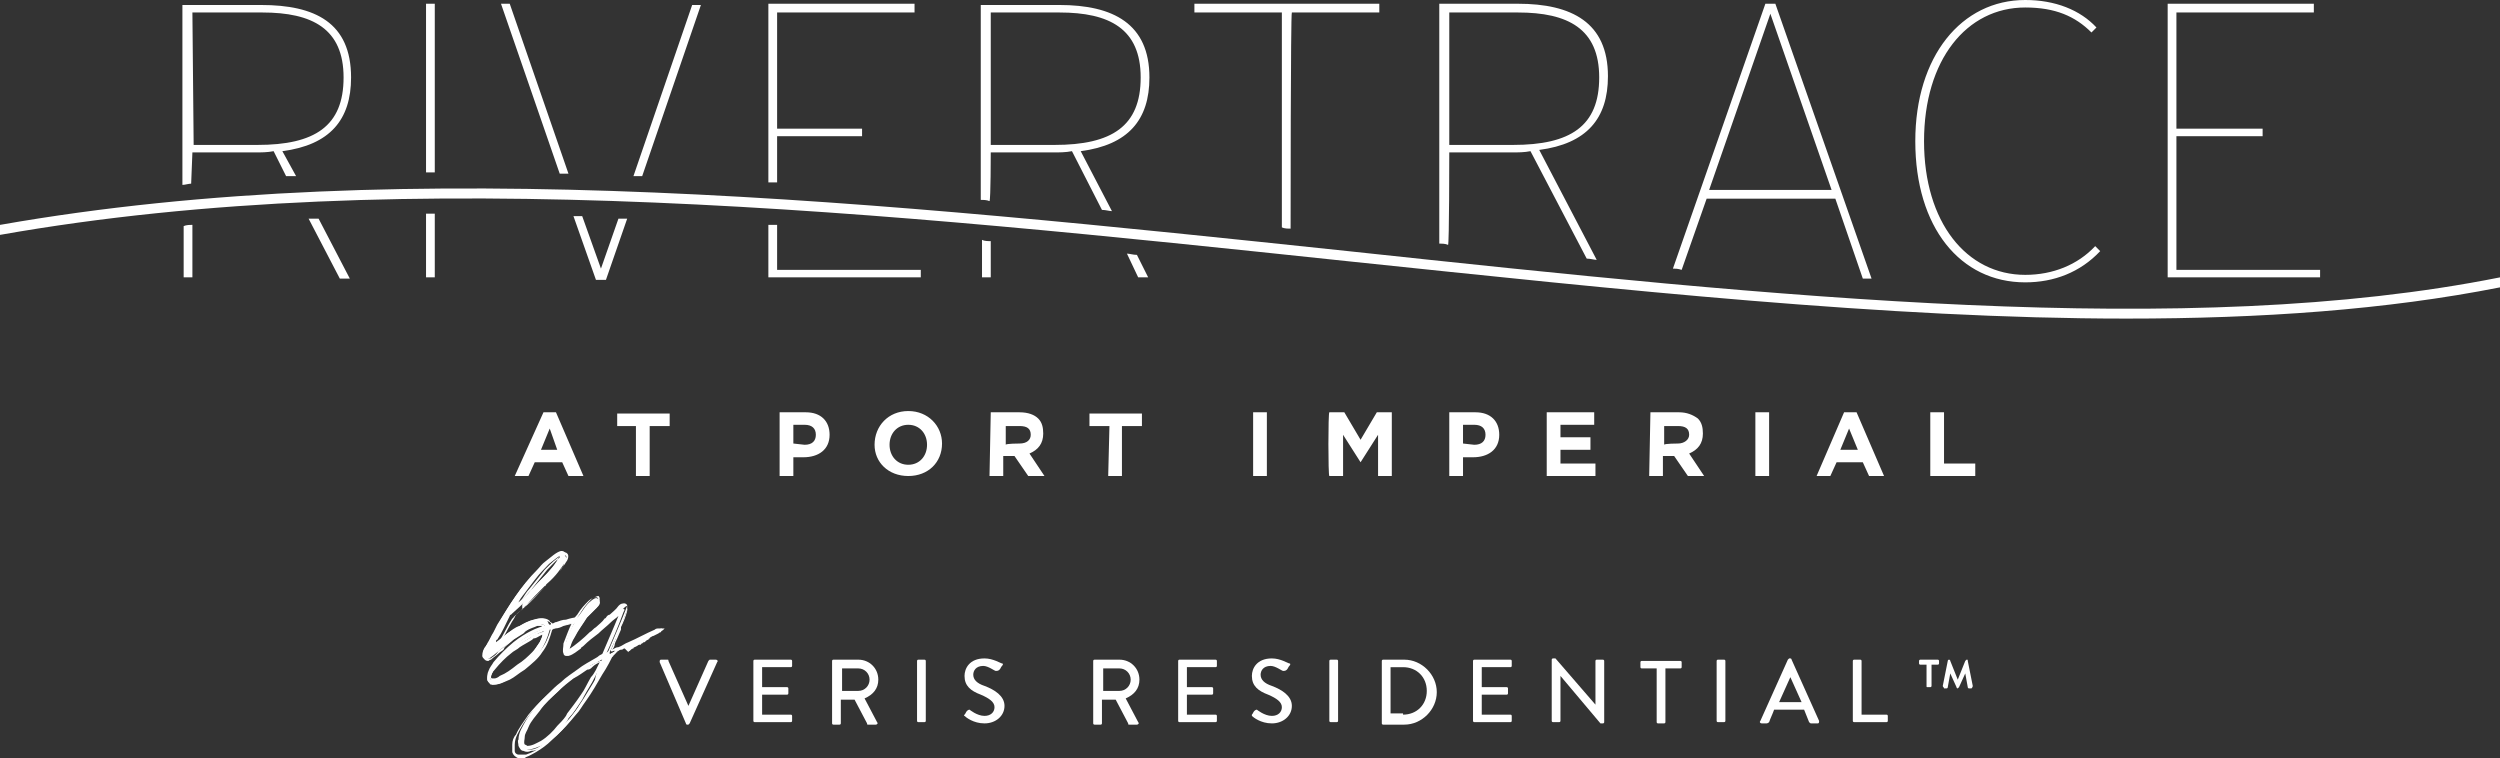 <?xml version="1.0" encoding="UTF-8"?> <!-- Generator: Adobe Illustrator 26.5.0, SVG Export Plug-In . SVG Version: 6.00 Build 0) --> <svg xmlns="http://www.w3.org/2000/svg" xmlns:xlink="http://www.w3.org/1999/xlink" version="1.1" id="Layer_1" x="0px" y="0px" viewBox="0 0 200.1 60.7" style="enable-background:new 0 0 200.1 60.7;" xml:space="preserve"><rect x="0" y="0" width="200.1" height="60.7" fill="#333333" stroke="none"/> <style type="text/css"> .st0{fill:#FFFFFF;} </style> <g> <g> <path class="st0" d="M52.8,53c0-0.1,0-0.2,0.1-0.2h0.5c0.1,0,0.1,0,0.1,0.1l1.6,3.6h0l1.6-3.6c0,0,0.1-0.1,0.1-0.1h0.5 c0.1,0,0.2,0.1,0.1,0.2l-2.2,4.9c0,0-0.1,0.1-0.1,0.1h-0.1c0,0-0.1,0-0.1-0.1L52.8,53L52.8,53z"></path> <path class="st0" d="M60.3,52.9c0-0.1,0.1-0.1,0.1-0.1h2.9c0.1,0,0.1,0.1,0.1,0.1v0.4c0,0.1-0.1,0.1-0.1,0.1h-2.3V55h2 c0.1,0,0.1,0.1,0.1,0.1v0.4c0,0.1-0.1,0.1-0.1,0.1h-2v1.6h2.3c0.1,0,0.1,0.1,0.1,0.1v0.4c0,0.1-0.1,0.1-0.1,0.1h-2.9 c-0.1,0-0.1-0.1-0.1-0.1V52.9L60.3,52.9z"></path> <path class="st0" d="M66.6,52.9c0-0.1,0.1-0.1,0.1-0.1h2c0.9,0,1.6,0.7,1.6,1.6c0,0.7-0.4,1.2-1.1,1.5l1,1.9 c0.1,0.1,0,0.2-0.1,0.2h-0.6c-0.1,0-0.1,0-0.1-0.1l-1-1.9h-1.1v1.9c0,0.1-0.1,0.1-0.1,0.1h-0.5c-0.1,0-0.1-0.1-0.1-0.1L66.6,52.9 L66.6,52.9z M68.7,55.3c0.5,0,0.9-0.4,0.9-0.9c0-0.5-0.4-0.9-0.9-0.9h-1.3v1.8H68.7z"></path> <path class="st0" d="M73.4,52.9c0-0.1,0.1-0.1,0.1-0.1H74c0.1,0,0.1,0.1,0.1,0.1v4.8c0,0.1-0.1,0.1-0.1,0.1h-0.5 c-0.1,0-0.1-0.1-0.1-0.1V52.9z"></path> <path class="st0" d="M77.2,57.2c0.1-0.1,0.1-0.2,0.2-0.3c0.1-0.1,0.2-0.1,0.2-0.1c0,0,0.6,0.5,1.2,0.5c0.5,0,0.8-0.3,0.8-0.7 c0-0.4-0.4-0.7-1.1-1c-0.8-0.3-1.3-0.7-1.3-1.5c0-0.6,0.4-1.4,1.6-1.4c0.7,0,1.3,0.4,1.4,0.4c0.1,0,0.1,0.1,0,0.2 c-0.1,0.1-0.1,0.2-0.2,0.3c-0.1,0.1-0.2,0.1-0.3,0.1c-0.1,0-0.6-0.4-1-0.4c-0.6,0-0.8,0.4-0.8,0.7c0,0.4,0.3,0.7,0.9,0.9 c0.8,0.3,1.6,0.8,1.6,1.6c0,0.8-0.7,1.4-1.6,1.4c-0.9,0-1.5-0.5-1.6-0.6C77.2,57.3,77.1,57.3,77.2,57.2z"></path> <path class="st0" d="M87.5,52.9c0-0.1,0.1-0.1,0.1-0.1h2c0.9,0,1.6,0.7,1.6,1.6c0,0.7-0.4,1.2-1.1,1.5l1,1.9 c0.1,0.1,0,0.2-0.1,0.2h-0.6c-0.1,0-0.1,0-0.1-0.1l-1-1.9h-1.1v1.9c0,0.1-0.1,0.1-0.1,0.1h-0.5c-0.1,0-0.1-0.1-0.1-0.1L87.5,52.9 L87.5,52.9z M89.6,55.3c0.5,0,0.9-0.4,0.9-0.9c0-0.5-0.4-0.9-0.9-0.9h-1.3v1.8H89.6z"></path> <path class="st0" d="M94.3,52.9c0-0.1,0.1-0.1,0.1-0.1h2.9c0.1,0,0.1,0.1,0.1,0.1v0.4c0,0.1-0.1,0.1-0.1,0.1h-2.3V55h2 c0.1,0,0.1,0.1,0.1,0.1v0.4c0,0.1-0.1,0.1-0.1,0.1h-2v1.6h2.3c0.1,0,0.1,0.1,0.1,0.1v0.4c0,0.1-0.1,0.1-0.1,0.1h-2.9 c-0.1,0-0.1-0.1-0.1-0.1V52.9L94.3,52.9z"></path> <path class="st0" d="M100.2,57.2c0.1-0.1,0.1-0.2,0.2-0.3c0.1-0.1,0.2-0.1,0.2-0.1c0,0,0.6,0.5,1.2,0.5c0.5,0,0.8-0.3,0.8-0.7 c0-0.4-0.4-0.7-1.1-1c-0.8-0.3-1.3-0.7-1.3-1.5c0-0.6,0.4-1.4,1.6-1.4c0.7,0,1.3,0.4,1.4,0.4c0.1,0,0.1,0.1,0,0.2 c-0.1,0.1-0.1,0.2-0.2,0.3c-0.1,0.1-0.2,0.1-0.3,0.1c-0.1,0-0.6-0.4-1-0.4c-0.6,0-0.8,0.4-0.8,0.7c0,0.4,0.3,0.7,0.9,0.9 c0.8,0.3,1.6,0.8,1.6,1.6c0,0.8-0.7,1.4-1.6,1.4c-0.9,0-1.5-0.5-1.6-0.6C100.2,57.3,100.2,57.3,100.2,57.2z"></path> <path class="st0" d="M106.4,52.9c0-0.1,0.1-0.1,0.1-0.1h0.5c0.1,0,0.1,0.1,0.1,0.1v4.8c0,0.1-0.1,0.1-0.1,0.1h-0.5 c-0.1,0-0.1-0.1-0.1-0.1V52.9z"></path> <path class="st0" d="M110.6,52.9c0-0.1,0.1-0.1,0.1-0.1h1.7c1.4,0,2.6,1.2,2.6,2.6s-1.2,2.6-2.6,2.6h-1.7c-0.1,0-0.1-0.1-0.1-0.1 C110.6,57.8,110.6,52.9,110.6,52.9z M112.3,57.2c1.1,0,1.9-0.8,1.9-1.9s-0.8-1.9-1.9-1.9h-1v3.7H112.3z"></path> <path class="st0" d="M117.9,52.9c0-0.1,0.1-0.1,0.1-0.1h2.9c0.1,0,0.1,0.1,0.1,0.1v0.4c0,0.1-0.1,0.1-0.1,0.1h-2.3V55h2 c0.1,0,0.1,0.1,0.1,0.1v0.4c0,0.1-0.1,0.1-0.1,0.1h-2v1.6h2.3c0.1,0,0.1,0.1,0.1,0.1v0.4c0,0.1-0.1,0.1-0.1,0.1h-2.9 c-0.1,0-0.1-0.1-0.1-0.1V52.9L117.9,52.9z"></path> <path class="st0" d="M124.2,52.8c0-0.1,0.1-0.1,0.1-0.1h0.2l3.2,3.7l0,0v-3.5c0-0.1,0.1-0.1,0.1-0.1h0.5c0.1,0,0.1,0.1,0.1,0.1 v4.9c0,0.1-0.1,0.1-0.1,0.1h-0.2l-3.2-3.8l0,0v3.6c0,0.1-0.1,0.1-0.1,0.1h-0.5c-0.1,0-0.1-0.1-0.1-0.1V52.8z"></path> <path class="st0" d="M132.6,53.5h-1.2c-0.1,0-0.1-0.1-0.1-0.1v-0.4c0-0.1,0.1-0.1,0.1-0.1h3.1c0.1,0,0.1,0.1,0.1,0.1v0.4 c0,0.1-0.1,0.1-0.1,0.1h-1.2v4.3c0,0.1-0.1,0.1-0.1,0.1h-0.5c-0.1,0-0.1-0.1-0.1-0.1L132.6,53.5L132.6,53.5z"></path> <path class="st0" d="M137.4,52.9c0-0.1,0.1-0.1,0.1-0.1h0.5c0.1,0,0.1,0.1,0.1,0.1v4.8c0,0.1-0.1,0.1-0.1,0.1h-0.5 c-0.1,0-0.1-0.1-0.1-0.1V52.9z"></path> <path class="st0" d="M140.9,57.7l2.2-4.9c0,0,0.1-0.1,0.1-0.1h0.1c0,0,0.1,0,0.1,0.1l2.2,4.9c0,0.1,0,0.2-0.1,0.2h-0.5 c-0.1,0-0.1,0-0.2-0.1l-0.4-1h-2.4c-0.1,0.3-0.3,0.7-0.4,1c0,0-0.1,0.1-0.2,0.1H141C140.9,57.9,140.8,57.8,140.9,57.7L140.9,57.7z M144.2,56.2l-0.9-2h0l-0.9,2H144.2L144.2,56.2z"></path> <path class="st0" d="M148.3,52.9c0-0.1,0.1-0.1,0.1-0.1h0.5c0.1,0,0.1,0.1,0.1,0.1v4.3h2c0.1,0,0.1,0.1,0.1,0.1v0.4 c0,0.1-0.1,0.1-0.1,0.1h-2.6c-0.1,0-0.1-0.1-0.1-0.1C148.3,57.8,148.3,52.9,148.3,52.9z"></path> <path class="st0" d="M154.2,54.9v-1.7h-0.5c-0.1,0-0.1-0.1-0.1-0.1v-0.2c0-0.1,0.1-0.1,0.1-0.1h1.4c0.1,0,0.1,0.1,0.1,0.1v0.2 c0,0.1-0.1,0.1-0.1,0.1h-0.5v1.7c0,0.1-0.1,0.1-0.1,0.1h-0.2C154.2,55,154.2,55,154.2,54.9L154.2,54.9z M155.5,54.9l0.4-2 c0-0.1,0.1-0.1,0.1-0.1h0c0,0,0.1,0,0.1,0.1l0.6,1.5l0.6-1.5c0,0,0.1-0.1,0.1-0.1h0c0.1,0,0.1,0,0.1,0.1l0.4,2 c0,0.1-0.1,0.2-0.1,0.2h-0.2c-0.1,0-0.1-0.1-0.1-0.1l-0.2-1.1l-0.5,1.1c0,0-0.1,0.1-0.1,0.1h0c0,0-0.1,0-0.1-0.1l-0.5-1.1 l-0.2,1.1c0,0.1-0.1,0.1-0.1,0.1h-0.2C155.6,55,155.5,55,155.5,54.9L155.5,54.9z"></path> </g> <g> <g> <path class="st0" d="M46.2,49.5c-0.3,0.1-0.7,0.1-1,0.2c-0.3,0.1-0.6,0.2-0.8,0.2c-0.1,0-0.3,0.1-0.4,0.1c-0.1,0-0.1-0.2-0.2-0.3 c-0.2-0.3-0.8-0.2-1.1-0.1c-0.4,0.1-0.8,0.3-1.1,0.5c-0.3,0.2-0.7,0.4-1,0.6c-0.3,0.2-0.6,0.5-0.9,0.7c0-0.1,0-0.2,0.1-0.2 c0.4-0.6,0.7-1.3,1-1.9c0,0,0-0.1,0.1-0.1c0,0,0.1-0.1,0.1-0.1c0.8-0.7,1.6-1.5,2.4-2.3c0.4-0.4,0.8-0.8,1.2-1.3 c0.2-0.2,0.3-0.4,0.5-0.7c0.1-0.2,0.2-0.5,0.1-0.6c-0.1-0.1-0.2-0.1-0.3-0.1c-0.4,0.1-0.8,0.5-1.2,0.8c-0.3,0.2-0.5,0.5-0.7,0.7 c-1.3,1.3-2.2,2.8-3.2,4.4c-0.1,0.2-0.2,0.4-0.3,0.6c-0.2,0.3-0.3,0.6-0.5,0.9c-0.1,0.3-0.4,0.6-0.3,0.9c0,0.2,0.2,0.4,0.4,0.3 c0.1,0,0.2-0.1,0.2-0.1c0.3-0.2,0.6-0.5,1-0.8c0.3-0.2,0.6-0.5,0.9-0.7c0.3-0.2,0.7-0.5,1-0.7c0.3-0.2,0.6-0.3,0.9-0.4 c0.1,0,0.2,0,0.3,0c0.1,0,0.2,0,0.2,0.2c-0.1,0.1-0.2,0.1-0.3,0.2c-0.2,0.1-0.5,0.2-0.7,0.3c-0.5,0.3-1,0.6-1.4,0.9 c-0.6,0.4-1.1,1-1.6,1.5c-0.2,0.2-0.3,0.4-0.4,0.7C39,54,39,54.2,39,54.4c0,0.1,0.1,0.2,0.2,0.3c0.1,0,0.1,0,0.2,0.1 c0.5,0,0.9-0.2,1.2-0.4c0.4-0.2,0.8-0.5,1.2-0.8c0.5-0.4,1-0.8,1.4-1.4s0.6-1.1,0.8-1.8c0,0,0.1,0,0.1,0c0.3-0.1,0.6-0.2,0.8-0.3 c0.4-0.1,0.8-0.2,1.2-0.3C46.2,49.6,46.2,49.5,46.2,49.5L46.2,49.5z M41.4,48.4c0-0.1,0.1-0.1,0.1-0.2c0.2-0.4,0.5-0.7,0.7-1 c0.4-0.5,0.8-1.1,1.3-1.6c0.4-0.4,0.8-0.9,1.3-1.2c0,0,0,0,0,0c0,0,0,0,0,0c0,0.1,0,0.2,0,0.2c-0.4,0.7-0.9,1.2-1.5,1.8 c-0.1,0.1-0.1,0.1-0.2,0.2c-0.5,0.6-1.1,1.2-1.7,1.7c0,0-0.1,0.1-0.2,0.1C41.4,48.5,41.4,48.5,41.4,48.4z M43.5,50.7 c-0.1,0.2-0.2,0.5-0.3,0.7c-0.2,0.3-0.4,0.6-0.6,0.9c-0.4,0.4-0.8,0.7-1.2,1C41,53.7,40.5,54,40,54.2c-0.1,0.1-0.3,0.1-0.4,0.2 c-0.1,0-0.2,0-0.3,0c-0.1-0.1-0.1-0.2,0-0.3c0.1-0.2,0.2-0.5,0.3-0.7c0.3-0.5,0.8-0.9,1.3-1.3c0.2-0.2,0.5-0.4,0.7-0.5 c0.4-0.3,0.8-0.5,1.1-0.7c0.2-0.1,0.4-0.2,0.6-0.3c0,0,0.1,0,0.2-0.1C43.5,50.6,43.6,50.7,43.5,50.7L43.5,50.7z"></path> <path class="st0" d="M39.5,54.8C39.5,54.8,39.4,54.8,39.5,54.8c-0.2,0-0.3,0-0.3-0.1c-0.1-0.1-0.2-0.2-0.2-0.4 c0-0.2,0-0.4,0.1-0.6c0.1-0.3,0.3-0.5,0.4-0.7c0.5-0.6,1-1.1,1.6-1.6c0.5-0.4,1-0.7,1.4-0.9c0.2-0.1,0.4-0.2,0.7-0.3 c0.1,0,0.2-0.1,0.2-0.1c0,0,0,0-0.1,0l0,0c-0.1,0-0.2,0-0.3,0c-0.2,0.1-0.6,0.2-0.9,0.4l-0.2,0.2c-0.3,0.2-0.5,0.3-0.8,0.5 c-0.2,0.2-0.5,0.4-0.7,0.6L40.3,52c-0.1,0.1-0.3,0.2-0.4,0.3c-0.2,0.2-0.4,0.3-0.6,0.5c-0.1,0-0.2,0.1-0.2,0.1 c-0.1,0-0.2,0-0.3-0.1c-0.1-0.1-0.2-0.2-0.2-0.3c0-0.3,0.1-0.6,0.3-0.8c0,0,0-0.1,0.1-0.1c0.2-0.3,0.3-0.6,0.5-0.9 c0.1-0.2,0.2-0.4,0.3-0.6l0,0c0.9-1.6,1.9-3.2,3.2-4.4c0.1-0.1,0.2-0.2,0.2-0.2c0.2-0.2,0.3-0.3,0.5-0.5c0,0,0.1-0.1,0.2-0.1 c0.3-0.3,0.7-0.6,1.1-0.7c0.2,0,0.3,0,0.4,0.1c0.2,0.2,0,0.6-0.1,0.7c-0.1,0.2-0.3,0.4-0.5,0.7c-0.4,0.5-0.8,0.9-1.2,1.3 c-0.7,0.7-1.5,1.5-2.4,2.3c0,0-0.1,0.1-0.1,0.1s0,0.1-0.1,0.1c-0.1,0.2-0.2,0.3-0.3,0.5c-0.2,0.4-0.5,0.9-0.7,1.3 c0.1-0.1,0.2-0.2,0.3-0.3c0.1-0.1,0.2-0.2,0.3-0.3c0.3-0.2,0.6-0.5,1-0.6c0.4-0.2,0.7-0.4,1.2-0.5c0.6-0.2,1-0.1,1.2,0.1 c0,0,0,0.1,0.1,0.1c0,0,0.1,0.1,0.1,0.1c0,0,0.2,0,0.2-0.1c0,0,0.1,0,0.1,0h0c0.3-0.1,0.5-0.2,0.8-0.2c0.3-0.1,0.7-0.2,1-0.2 l0.1,0l0,0.1c0,0,0,0.1,0,0.1c0,0,0,0,0,0.1v0.1l-0.1,0c-0.4,0.1-0.8,0.2-1.2,0.3c-0.2,0.1-0.4,0.2-0.7,0.2l-0.2,0.1c0,0,0,0,0,0 l0,0c-0.2,0.7-0.4,1.3-0.8,1.8c-0.3,0.5-0.8,0.9-1.4,1.4c-0.5,0.3-0.8,0.6-1.2,0.8l0,0C40.3,54.6,40,54.8,39.5,54.8L39.5,54.8z M43.4,50c0.2,0,0.2,0.1,0.3,0.2v0l0,0c-0.1,0.1-0.2,0.1-0.3,0.2c-0.3,0.1-0.5,0.2-0.7,0.3c-0.4,0.2-0.9,0.5-1.4,0.9 c-0.6,0.4-1.1,1-1.6,1.5c-0.2,0.2-0.3,0.4-0.4,0.7c0,0.1-0.1,0.3-0.1,0.5c0,0.1,0.1,0.2,0.1,0.2c0,0,0.1,0,0.2,0 c0.4,0,0.8-0.2,1.2-0.4l0,0c0.4-0.2,0.7-0.5,1.2-0.8c0.6-0.5,1.1-0.9,1.4-1.3c0.4-0.5,0.6-1,0.8-1.7v0l0.1,0c0,0,0,0,0.1,0 l0.2-0.1c0.2-0.1,0.4-0.2,0.7-0.2c0.4-0.1,0.7-0.2,1.2-0.3c0,0,0,0,0,0c0,0,0,0,0,0c-0.3,0-0.6,0.1-0.9,0.2 c-0.3,0.1-0.5,0.2-0.8,0.2h0c0,0,0,0-0.1,0c-0.2,0.1-0.3,0.1-0.3,0.1c-0.1,0-0.2-0.1-0.2-0.2c0,0,0-0.1,0-0.1 c-0.2-0.3-0.7-0.2-1-0.1c-0.4,0.1-0.8,0.3-1.1,0.5c-0.3,0.2-0.6,0.4-1,0.6c-0.1,0.1-0.2,0.2-0.3,0.3c-0.2,0.2-0.4,0.3-0.6,0.4 l-0.1,0.1l0-0.1c0-0.1,0-0.2,0.1-0.3c0.3-0.4,0.5-0.9,0.8-1.4c0.1-0.2,0.2-0.3,0.3-0.5c0-0.1,0.1-0.1,0.1-0.2 c0,0,0.1-0.1,0.1-0.1c0.2-0.2,0.4-0.3,0.6-0.5c0,0-0.1,0-0.1,0.1l-0.1,0l0-0.1c0-0.1,0-0.2,0-0.2l0,0l0.1-0.2 c0.2-0.3,0.4-0.7,0.7-1.1l0,0c0.4-0.5,0.8-1,1.2-1.5l0.1-0.1c0.4-0.4,0.7-0.8,1.2-1c0,0,0.1,0,0.1,0c0,0,0.1,0,0.1,0.1 c0.1,0.1,0,0.3,0,0.3c-0.4,0.6-0.8,1.2-1.5,1.8c0,0-0.1,0.1-0.1,0.1c0,0,0,0.1-0.1,0.1c-0.5,0.5-1.1,1.1-1.6,1.7 c0.6-0.5,1.1-1.1,1.6-1.6c0.4-0.4,0.8-0.8,1.2-1.3c0.2-0.2,0.3-0.4,0.4-0.7c0.1-0.2,0.2-0.4,0.1-0.5c0,0-0.1-0.1-0.2-0.1 c-0.3,0-0.7,0.4-1,0.6c0,0-0.1,0.1-0.2,0.1c-0.2,0.2-0.3,0.3-0.5,0.5c-0.1,0.1-0.2,0.2-0.2,0.2c-1.3,1.2-2.2,2.8-3.1,4.4l0,0 c-0.1,0.2-0.2,0.4-0.3,0.6c-0.2,0.3-0.3,0.6-0.5,0.9c0,0,0,0.1-0.1,0.1c-0.1,0.2-0.3,0.5-0.2,0.7c0,0.1,0.1,0.2,0.1,0.2 c0,0,0.1,0,0.1,0c0.1,0,0.1,0,0.2-0.1c0.2-0.1,0.4-0.3,0.5-0.5c0.1-0.1,0.3-0.2,0.4-0.3l0.2-0.2c0.2-0.2,0.5-0.4,0.7-0.6 c0.3-0.2,0.5-0.4,0.8-0.5l0.2-0.2c0.3-0.2,0.7-0.3,0.9-0.4C43.1,49.9,43.2,49.9,43.4,50L43.4,50L43.4,50z M44.9,44.5 c-0.4,0.2-0.8,0.6-1.2,1l-0.1,0.1c-0.4,0.5-0.8,1-1.2,1.5l0,0c-0.3,0.3-0.5,0.7-0.7,1c0.5-0.5,1-1.1,1.5-1.6c0,0,0,0,0.1-0.1 c0,0,0.1-0.1,0.1-0.1c0.6-0.6,1.1-1.2,1.4-1.8C44.9,44.6,44.9,44.5,44.9,44.5L44.9,44.5z M39.5,54.5c-0.1,0-0.1,0-0.2-0.1l0,0 c-0.1-0.1-0.1-0.2-0.1-0.3c0.1-0.3,0.2-0.5,0.3-0.7c0.4-0.5,0.9-1,1.3-1.3c0.2-0.2,0.4-0.3,0.7-0.5c0.3-0.2,0.7-0.4,1-0.6 l0.1-0.1c0.2-0.1,0.3-0.2,0.5-0.2l0.2-0.1c0,0,0.1,0,0.1,0l0.2-0.1v0.1c0,0,0,0,0,0.1c0,0,0,0.1,0,0.2l0,0.1 c-0.1,0.2-0.1,0.4-0.2,0.5c-0.2,0.3-0.4,0.6-0.7,0.9c-0.3,0.3-0.7,0.7-1.2,1.1c-0.5,0.4-1,0.7-1.5,0.9c-0.1,0.1-0.3,0.1-0.4,0.2 C39.6,54.5,39.5,54.5,39.5,54.5z M39.4,54.3c0.1,0,0.1,0,0.2,0c0.1,0,0.3-0.1,0.4-0.2c0.5-0.2,0.9-0.5,1.4-0.9 c0.5-0.3,0.9-0.7,1.2-1c0.2-0.2,0.4-0.5,0.6-0.8c0.1-0.2,0.2-0.3,0.2-0.5l0-0.1c0,0,0,0,0,0c0,0,0,0,0,0l-0.2,0.1 c-0.2,0.1-0.3,0.2-0.5,0.2l-0.1,0.1c-0.3,0.2-0.7,0.4-1,0.6c-0.2,0.2-0.5,0.3-0.7,0.5c-0.4,0.3-0.9,0.8-1.3,1.3 c-0.2,0.2-0.3,0.4-0.3,0.6C39.3,54.2,39.3,54.3,39.4,54.3L39.4,54.3z"></path> </g> <g> <path class="st0" d="M53,50.3c-0.1,0.1-0.2,0.1-0.2,0.2c-0.1,0-0.2,0.1-0.2,0.1c-0.1,0-0.2,0.1-0.3,0.1c-0.1,0-0.2,0.1-0.2,0.1 c-0.1,0-0.2,0.1-0.2,0.1c-0.1,0-0.2,0.1-0.2,0.1c-0.1,0-0.2,0.1-0.3,0.1c-0.1,0-0.2,0.1-0.2,0.1s-0.2,0.1-0.2,0.1 c-0.1,0-0.2,0.1-0.2,0.1c-0.1,0-0.2,0.1-0.3,0.1c-0.1,0-0.2,0.1-0.2,0.1c-0.1,0-0.2,0.1-0.2,0.1s-0.2,0.1-0.2,0.1 c-0.1,0-0.2,0.1-0.3,0.2c-0.1,0-0.2,0.1-0.2,0.1c-0.1,0-0.2,0.1-0.2,0.1c-0.3,0.6-0.6,1.2-1,1.8c-0.4,0.7-0.8,1.4-1.3,2.1 c-0.3,0.4-0.5,0.8-0.8,1.1c-0.5,0.6-1,1.2-1.6,1.7c-0.4,0.3-0.8,0.7-1.2,0.9c-0.2,0.2-0.5,0.3-0.8,0.3c-0.2,0.1-0.4,0.1-0.6,0 c-0.2,0-0.3-0.2-0.4-0.4c0-0.2-0.1-0.4,0-0.5c0-0.3,0.1-0.6,0.2-0.8c0.3-0.6,0.6-1.1,1-1.6c0.3-0.4,0.7-0.8,1.1-1.2 c0.4-0.4,0.7-0.7,1.1-1c0.4-0.4,0.9-0.7,1.3-1c0.5-0.4,1.1-0.7,1.6-1c0.2-0.2,0.5-0.3,0.8-0.4c0,0,0,0,0.1-0.1 c0.5-1.2,1-2.3,1.5-3.6c-0.1,0-0.2,0.1-0.3,0.2C49,49.5,48.5,50,48,50.5c-0.4,0.3-0.8,0.6-1.2,1c-0.3,0.3-0.7,0.7-1.1,0.8 c-0.1,0-0.1,0-0.2,0c-0.1,0-0.1-0.1-0.2-0.2c-0.1-0.2,0-0.5,0-0.7c0.2-0.6,0.4-1.1,0.7-1.6c0.1-0.2,0.2-0.4,0.4-0.6 c0.3-0.4,0.5-0.8,0.9-1.1c0.1-0.1,0.4-0.3,0.5-0.2c0.1,0,0.2,0.1,0.2,0.2c0.1,0.3-0.2,0.5-0.4,0.7c-0.2,0.2-0.3,0.3-0.5,0.5 c0,0-0.1,0.1-0.1,0.1c-0.3,0.5-0.7,1-1,1.6c-0.2,0.3-0.3,0.6-0.4,0.9c0,0,0,0.1,0,0.1c0,0,0.1,0,0.1,0c0.8-0.5,1.5-1.2,2.2-1.8 c0.2-0.2,0.5-0.4,0.8-0.7c0.1-0.1,0.2-0.2,0.3-0.3c0.2-0.2,0.5-0.4,0.7-0.7c0.1-0.1,0.2-0.2,0.3-0.2c0.1,0,0.2,0.1,0.2,0.2 c0,0.1,0,0.2,0,0.3c-0.2,0.5-0.3,0.9-0.5,1.3c0,0.1,0,0.2-0.1,0.3c-0.1,0.2-0.2,0.5-0.3,0.7c-0.2,0.4-0.3,0.7-0.5,1.1 c0,0,0,0.1,0,0.1c0,0.1,0.1,0,0.1,0c0.4-0.2,0.9-0.5,1.3-0.7c0.7-0.3,1.4-0.7,2.1-1c0.1-0.1,0.3-0.1,0.4-0.2 C52.9,50.3,53,50.3,53,50.3L53,50.3z M48.2,52.8c-0.1,0-0.2,0.1-0.2,0.1c-0.2,0.1-0.4,0.2-0.6,0.3c-0.5,0.3-1,0.6-1.4,1 c-0.5,0.3-0.9,0.7-1.3,1.1c-0.5,0.5-1.1,1-1.5,1.6c-0.3,0.4-0.7,0.8-0.9,1.3c-0.1,0.3-0.3,0.5-0.3,0.8c0,0.2-0.1,0.4,0,0.6 c0,0.1,0.1,0.2,0.1,0.3c0.1,0.1,0.2,0.1,0.3,0.1c0.4,0,0.8-0.2,1.1-0.5c0.5-0.3,0.9-0.8,1.4-1.2c0.3-0.3,0.5-0.6,0.8-0.9 c0.4-0.5,0.7-1,1.1-1.5c0.3-0.5,0.6-0.9,0.8-1.4C47.7,53.9,47.9,53.4,48.2,52.8L48.2,52.8z"></path> <path class="st0" d="M41.8,60.7c-0.1,0-0.2,0-0.3,0c-0.2-0.1-0.4-0.2-0.5-0.5C41,60,41,59.8,41,59.6c0-0.3,0.1-0.6,0.3-0.8 c0.2-0.5,0.6-1,1-1.6c0.4-0.5,0.8-0.9,1.1-1.2c0.3-0.3,0.7-0.6,1.1-1c0.5-0.4,0.9-0.7,1.3-1c0.4-0.3,0.9-0.6,1.3-0.8l0.3-0.2 c0.2-0.1,0.3-0.2,0.5-0.3c0.1,0,0.2-0.1,0.2-0.1c0,0,0,0,0,0h0c0.5-1.2,1-2.3,1.4-3.3l0,0l0,0c-0.2,0.2-0.4,0.3-0.6,0.5 c-0.3,0.3-0.7,0.6-1,0.9c-0.4,0.3-0.8,0.6-1.2,1c-0.1,0.1-0.2,0.1-0.2,0.2c-0.3,0.2-0.6,0.5-1,0.6c-0.1,0-0.2,0-0.2,0 c-0.1,0-0.2-0.1-0.2-0.2c-0.1-0.2,0-0.5,0-0.8c0.2-0.5,0.4-1.1,0.7-1.7c0.1-0.2,0.2-0.4,0.4-0.6c0.3-0.5,0.6-0.8,0.9-1.1 c0.1-0.1,0.4-0.3,0.6-0.3c0.2,0,0.2,0.2,0.2,0.3c0.1,0.3-0.1,0.5-0.3,0.7c0,0-0.1,0.1-0.1,0.1c-0.1,0.1-0.2,0.2-0.3,0.3 c-0.1,0.1-0.1,0.1-0.2,0.2c0,0-0.1,0.1-0.1,0.1c-0.3,0.5-0.7,1-1,1.6c-0.2,0.3-0.3,0.6-0.4,0.9c0.6-0.4,1.2-0.9,1.7-1.4 c0.2-0.1,0.3-0.3,0.5-0.4c0.2-0.2,0.5-0.4,0.7-0.7c0.1,0,0.1-0.1,0.2-0.2c0,0,0.1-0.1,0.2-0.1c0.2-0.2,0.5-0.4,0.7-0.7 c0.1-0.1,0.2-0.2,0.4-0.2h0c0.1,0,0.2,0.1,0.3,0.2c0,0.1,0,0.3,0,0.4c-0.1,0.4-0.3,0.9-0.5,1.3c0,0,0,0.1,0,0.1c0,0,0,0.1,0,0.1 c-0.1,0.2-0.2,0.5-0.3,0.7c-0.1,0.2-0.2,0.4-0.2,0.5S49.1,51.9,49,52c0.2-0.1,0.3-0.2,0.5-0.2c0.3-0.1,0.5-0.3,0.8-0.4 c0.7-0.3,1.4-0.7,2.1-1c0.1-0.1,0.2-0.1,0.4-0.1l0.1,0c0,0,0.1,0,0.1,0c0,0,0,0,0,0l0.2,0l-0.1,0.1c-0.1,0.1-0.2,0.1-0.2,0.2 c0,0,0,0,0,0c0,0-0.1,0-0.2,0.1l-0.4,0.2c-0.1,0-0.2,0.1-0.2,0.1c0,0-0.1,0-0.1,0.1c0,0-0.1,0-0.1,0.1c-0.1,0-0.2,0.1-0.2,0.1 l-0.1,0.1c-0.1,0-0.1,0-0.2,0.1c0,0-0.1,0-0.1,0.1l-0.1,0c0,0-0.1,0-0.2,0.1l-0.2,0.1c0,0-0.1,0-0.1,0.1c0,0-0.1,0-0.2,0.1 l-0.1,0.1c0,0-0.1,0-0.1,0.1L50,51.9c-0.1,0-0.2,0.1-0.2,0.1l-0.1,0c0,0-0.1,0-0.2,0.1c0,0-0.1,0-0.1,0.1c0,0-0.1,0-0.1,0.1 c0,0-0.1,0-0.1,0.1c0,0-0.1,0-0.1,0.1c0,0-0.1,0.1-0.2,0.1l-0.1,0c-0.1,0.2-0.2,0.4-0.3,0.6c-0.2,0.4-0.4,0.8-0.7,1.2 c-0.4,0.8-0.8,1.5-1.3,2.1c-0.3,0.4-0.5,0.8-0.8,1.1c-0.4,0.5-0.9,1.1-1.6,1.7c-0.3,0.3-0.7,0.6-1.2,0.9 c-0.2,0.1-0.5,0.3-0.8,0.4C42,60.7,41.9,60.7,41.8,60.7L41.8,60.7z M50,48.8l-0.1,0.2c-0.4,1.1-0.9,2.3-1.5,3.6v0l-0.1,0 c0,0,0,0-0.1,0c-0.1,0-0.2,0.1-0.2,0.1c-0.2,0.1-0.3,0.2-0.5,0.3l-0.3,0.2c-0.4,0.3-0.9,0.5-1.3,0.8c-0.4,0.3-0.9,0.7-1.3,1 c-0.5,0.4-0.8,0.7-1.1,1c-0.3,0.4-0.8,0.8-1.1,1.2c-0.4,0.5-0.7,1-1,1.6c-0.1,0.2-0.2,0.5-0.2,0.8c0,0.2,0,0.3,0,0.5 c0,0.2,0.2,0.3,0.3,0.3c0.2,0,0.4,0,0.6,0c0.3-0.1,0.5-0.2,0.7-0.3c0.5-0.3,0.8-0.6,1.2-0.9c0.7-0.7,1.2-1.2,1.6-1.7 c0.3-0.4,0.6-0.7,0.8-1.1c0.4-0.6,0.8-1.3,1.3-2.1c0.2-0.4,0.4-0.8,0.7-1.2c0.1-0.2,0.2-0.4,0.3-0.6v0l0.1-0.1 c0,0,0.1-0.1,0.2-0.1c0,0,0.1,0,0.1-0.1c0,0,0.1,0,0.1-0.1s0.1,0,0.1-0.1c0,0,0.1-0.1,0.2-0.1c0,0,0.1,0,0.2-0.1l0.1,0 c0.1,0,0.2-0.1,0.2-0.1l0.1,0c0,0,0,0,0,0c-0.2,0.1-0.3,0.2-0.5,0.2s-0.3,0.2-0.5,0.2c0,0-0.2,0.1-0.2,0l0,0v0c0,0,0-0.1,0-0.1 c0.1-0.2,0.2-0.4,0.2-0.5c0.1-0.2,0.2-0.4,0.2-0.5c0.1-0.2,0.2-0.5,0.3-0.7c0,0,0-0.1,0-0.1c0,0,0-0.1,0.1-0.2 c0.2-0.4,0.4-0.9,0.5-1.3c0-0.1,0-0.2,0-0.2c0-0.1-0.1-0.1-0.1-0.1c-0.1,0-0.2,0.1-0.3,0.1c-0.2,0.2-0.5,0.4-0.7,0.7 c0,0-0.1,0.1-0.1,0.1c-0.1,0.1-0.1,0.1-0.2,0.2c-0.2,0.2-0.5,0.4-0.8,0.7c-0.2,0.1-0.3,0.3-0.5,0.4c-0.5,0.5-1.1,1-1.7,1.4 c-0.1,0.1-0.2,0-0.2,0c0-0.1,0-0.1,0-0.2c0.1-0.3,0.2-0.6,0.4-1c0.3-0.6,0.7-1.1,1-1.6c0-0.1,0.1-0.1,0.1-0.2 c0.1-0.1,0.1-0.1,0.2-0.2c0.1-0.1,0.2-0.2,0.3-0.3c0,0,0.1-0.1,0.1-0.1c0.2-0.1,0.3-0.3,0.3-0.5c0-0.1-0.1-0.2-0.1-0.2 c-0.1,0-0.3,0.1-0.5,0.2c-0.3,0.3-0.6,0.6-0.9,1.1c-0.1,0.2-0.3,0.4-0.4,0.6c-0.3,0.6-0.5,1.1-0.7,1.6c-0.1,0.2-0.1,0.4,0,0.6 c0,0.1,0.1,0.1,0.1,0.1c0,0,0.1,0,0.1,0c0.3,0,0.6-0.3,0.8-0.5c0.1-0.1,0.2-0.1,0.2-0.2c0.4-0.3,0.8-0.6,1.2-1 c0.3-0.3,0.7-0.6,1-0.9c0.2-0.2,0.4-0.3,0.6-0.5l0,0c0.1-0.1,0.1-0.1,0.3-0.2L50,48.8L50,48.8z M42.2,60L42.2,60 c-0.2,0-0.3,0-0.4-0.1c-0.1-0.1-0.2-0.2-0.2-0.3c0-0.2,0-0.4,0-0.6c0.1-0.3,0.2-0.6,0.3-0.8c0.2-0.5,0.6-0.9,0.9-1.3 c0.4-0.5,0.9-1,1.5-1.6c0.4-0.4,0.9-0.8,1.4-1.1c0.3-0.3,0.7-0.5,1.1-0.7c0.1-0.1,0.2-0.2,0.4-0.2c0.2-0.1,0.4-0.2,0.5-0.3l0.1,0 c0,0,0.1,0,0.2-0.1c0,0,0.1,0,0.1,0l0.2-0.1l-0.1,0.2c-0.2,0.5-0.5,1-0.8,1.6c-0.3,0.5-0.6,1-0.8,1.4c-0.4,0.6-0.7,1.1-1.1,1.5 l-0.1,0.2c-0.2,0.3-0.4,0.5-0.7,0.8c-0.4,0.4-0.8,0.9-1.4,1.2C43,59.8,42.6,60,42.2,60L42.2,60z M48,53L48,53L48,53 c-0.2,0.1-0.4,0.2-0.6,0.4c-0.1,0.1-0.2,0.2-0.4,0.2c-0.3,0.2-0.7,0.5-1.1,0.7c-0.4,0.3-0.9,0.7-1.3,1.1c-0.6,0.5-1.1,1-1.5,1.5 c-0.3,0.4-0.7,0.8-0.9,1.2c-0.2,0.3-0.3,0.5-0.3,0.8c0,0.1-0.1,0.3,0,0.5c0,0.1,0,0.2,0.1,0.2c0.1,0,0.2,0.1,0.2,0.1l0,0 c0.4,0,0.7-0.2,1.1-0.4c0.5-0.3,1-0.8,1.3-1.2c0.2-0.2,0.5-0.5,0.7-0.8l0.1-0.2c0.3-0.4,0.7-0.9,1.1-1.5c0.3-0.4,0.5-0.9,0.8-1.4 C47.6,53.9,47.8,53.4,48,53L48,53z"></path> </g> </g> </g> <g> <path class="st0" d="M15.4,12.2h5c0.5,0,1,0,1.5-0.1l1,2c0.3,0,0.5,0,0.8,0l-1.1-2c3.8-0.5,5.5-2.5,5.5-5.9c0-4.4-2.9-5.8-7.2-5.8 h-6.3v14.4c0.2,0,0.5-0.1,0.7-0.1L15.4,12.2L15.4,12.2z M15.4,1H21c4,0,6.5,1.3,6.5,5.2s-2.3,5.4-6.9,5.4h-5.1L15.4,1L15.4,1z M34.8,13.8c-0.2,0-0.5,0-0.7,0V0.3h0.7V13.8z M45.5,13.9c-0.2,0-0.5,0-0.7,0L40.1,0.3h0.7L45.5,13.9L45.5,13.9z M51.4,14.1 c-0.2,0-0.4,0-0.7,0l4.7-13.7h0.7L51.4,14.1L51.4,14.1z M62.2,14.6c-0.2,0-0.5,0-0.7,0V0.3h11.7V1h-11v9.3H69v0.6h-6.8 C62.2,10.9,62.2,14.6,62.2,14.6z M79.3,12.2h5c0.5,0,1,0,1.5-0.1l2.4,4.7c0.3,0,0.6,0.1,0.8,0.1l-2.5-4.8c3.8-0.5,5.5-2.5,5.5-5.9 c0-4.3-2.9-5.8-7.2-5.8h-6.3v15.6c0.2,0,0.5,0,0.7,0.1C79.3,16,79.3,12.2,79.3,12.2z M79.3,1h5.5c4,0,6.5,1.3,6.5,5.2 s-2.3,5.4-6.9,5.4h-5.1C79.3,11.6,79.3,1,79.3,1z M103.3,18.3c-0.2,0-0.5,0-0.7-0.1V1h-7V0.3h14.8V1h-7 C103.3,1,103.3,18.3,103.3,18.3z M116,12.2h5c0.5,0,1,0,1.5-0.1l4.5,8.6c0.3,0,0.6,0.1,0.8,0.1l-4.6-8.8c3.8-0.5,5.5-2.5,5.5-5.9 c0-4.3-2.9-5.8-7.2-5.8h-6.3v19.2c0.2,0,0.5,0,0.7,0.1C116,19.7,116,12.2,116,12.2z M116,1h5.5c4,0,6.5,1.3,6.5,5.2 s-2.3,5.4-6.9,5.4H116C116,11.6,116,1,116,1z M136.6,15.9h10.3l2.2,6.4h0.7l-7.7-22h-0.8l-7.4,21.2c0.2,0,0.4,0,0.7,0.1L136.6,15.9 L136.6,15.9z M141.7,1.1l4.9,14.1h-9.8L141.7,1.1L141.7,1.1z M153.3,11.3c0-6.8,3.7-11.3,8.8-11.3c2.4,0,4.4,0.8,5.7,2.2l-0.4,0.4 c-1.3-1.3-2.9-2-5.3-2c-4.7,0-8.1,4.2-8.1,10.7s3.4,10.7,8.1,10.7c2.2,0,4.2-0.8,5.6-2.3l0.4,0.4c-1.6,1.7-3.7,2.5-6,2.5 C156.9,22.6,153.3,18.2,153.3,11.3L153.3,11.3z M185.7,22.2h-12.2V0.3h11.7V1h-11v9.3h6.9v0.6h-6.9v10.7h11.5V22.2L185.7,22.2z"></path> <path class="st0" d="M24.7,17.5c0.3,0,0.5,0,0.8,0l2.5,4.8h-0.8L24.7,17.5L24.7,17.5z M14.7,22.2h0.7v-4.2c-0.2,0-0.5,0-0.7,0.1 V22.2L14.7,22.2z M34.1,22.2h0.7v-5.1c-0.2,0-0.5,0-0.7,0V22.2L34.1,22.2z M48.1,21.5l-1.5-4.2c-0.2,0-0.5,0-0.7,0l1.8,5.1h0.8 l1.7-4.9c-0.2,0-0.4,0-0.7,0L48.1,21.5L48.1,21.5z M61.5,22.2h12.2v-0.6H62.2V18c-0.2,0-0.5,0-0.7,0C61.5,18,61.5,22.2,61.5,22.2z M91.1,22.2h0.8l-0.9-1.8c-0.3,0-0.6-0.1-0.8-0.1L91.1,22.2L91.1,22.2z M78.6,22.2h0.7v-2.9c-0.2,0-0.5,0-0.7-0.1V22.2z M107.9,20.1C70.9,16.2,32.9,12.2,0,18v0.8C32.8,13,70.9,17,107.8,20.9c22,2.3,43.3,4.6,62.4,4.6c10.8,0,20.8-0.7,29.9-2.5v-0.8 C175.1,27.2,142.4,23.8,107.9,20.1z"></path> <path class="st0" d="M43.5,33h1l2.2,5.1h-1.2L45,37h-2.2l-0.5,1.1h-1.1L43.5,33L43.5,33z M44.6,36L44,34.3L43.3,36H44.6z M50.9,34.1h-1.5v-1h4.2v1H52v4h-1.1L50.9,34.1L50.9,34.1z M62.4,33h2.1c1.2,0,1.9,0.7,1.9,1.8l0,0c0,1.2-0.9,1.8-2.1,1.8h-0.8v1.5 h-1.1C62.4,38.1,62.4,33,62.4,33z M64.4,35.6c0.6,0,0.9-0.3,0.9-0.8v0c0-0.5-0.3-0.8-0.9-0.8h-0.9v1.5L64.4,35.6L64.4,35.6z M70,35.6L70,35.6c0-1.5,1.1-2.7,2.7-2.7s2.7,1.2,2.7,2.6l0,0c0,1.5-1.1,2.6-2.7,2.6S70,37,70,35.6L70,35.6z M74.2,35.6L74.2,35.6 c0-0.9-0.6-1.6-1.5-1.6s-1.5,0.7-1.5,1.6l0,0c0,0.9,0.6,1.6,1.5,1.6S74.2,36.5,74.2,35.6L74.2,35.6z M79.3,33h2.3 c0.7,0,1.2,0.2,1.5,0.5c0.3,0.3,0.4,0.7,0.4,1.2l0,0c0,0.8-0.4,1.3-1.1,1.6l1.2,1.8h-1.3l-1.1-1.6h-0.9v1.6h-1.1L79.3,33L79.3,33z M81.6,35.5c0.6,0,0.9-0.3,0.9-0.7l0,0c0-0.5-0.3-0.7-0.9-0.7h-1.1v1.5C80.5,35.5,81.6,35.5,81.6,35.5z M88.8,34.1h-1.6v-1h4.2v1 h-1.6v4h-1.1L88.8,34.1L88.8,34.1z M100.3,33h1.1v5.1h-1.1V33z M106.4,33h1.2l1.3,2.2l1.3-2.2h1.2v5.1h-1.1v-3.3l-1.4,2.2h0 l-1.4-2.2v3.3h-1.1C106.3,38.1,106.3,33,106.4,33z M116,33h2.1c1.2,0,1.9,0.7,1.9,1.8l0,0c0,1.2-0.9,1.8-2.1,1.8h-0.8v1.5H116 L116,33L116,33z M118,35.6c0.6,0,0.9-0.3,0.9-0.8v0c0-0.5-0.3-0.8-0.9-0.8h-0.9v1.5L118,35.6L118,35.6z M123.8,33h3.8v1h-2.7v1h2.4 v1h-2.4v1.1h2.8v1h-3.9V33L123.8,33z M132.1,33h2.3c0.6,0,1.1,0.2,1.5,0.5c0.3,0.3,0.4,0.7,0.4,1.2l0,0c0,0.8-0.4,1.3-1.1,1.6 l1.2,1.8h-1.3l-1.1-1.6h-0.9v1.6h-1.1L132.1,33L132.1,33z M134.3,35.5c0.5,0,0.9-0.3,0.9-0.7l0,0c0-0.5-0.3-0.7-0.9-0.7h-1.1v1.5 C133.2,35.5,134.3,35.5,134.3,35.5z M140.5,33h1.1v5.1h-1.1V33z M147.6,33h1l2.2,5.1h-1.2l-0.5-1.1H147l-0.5,1.1h-1.1L147.6,33 L147.6,33z M148.7,36l-0.7-1.7l-0.7,1.7H148.7L148.7,36z M154.5,33h1.1v4.1h2.5v1h-3.6V33z"></path> </g> </svg> 